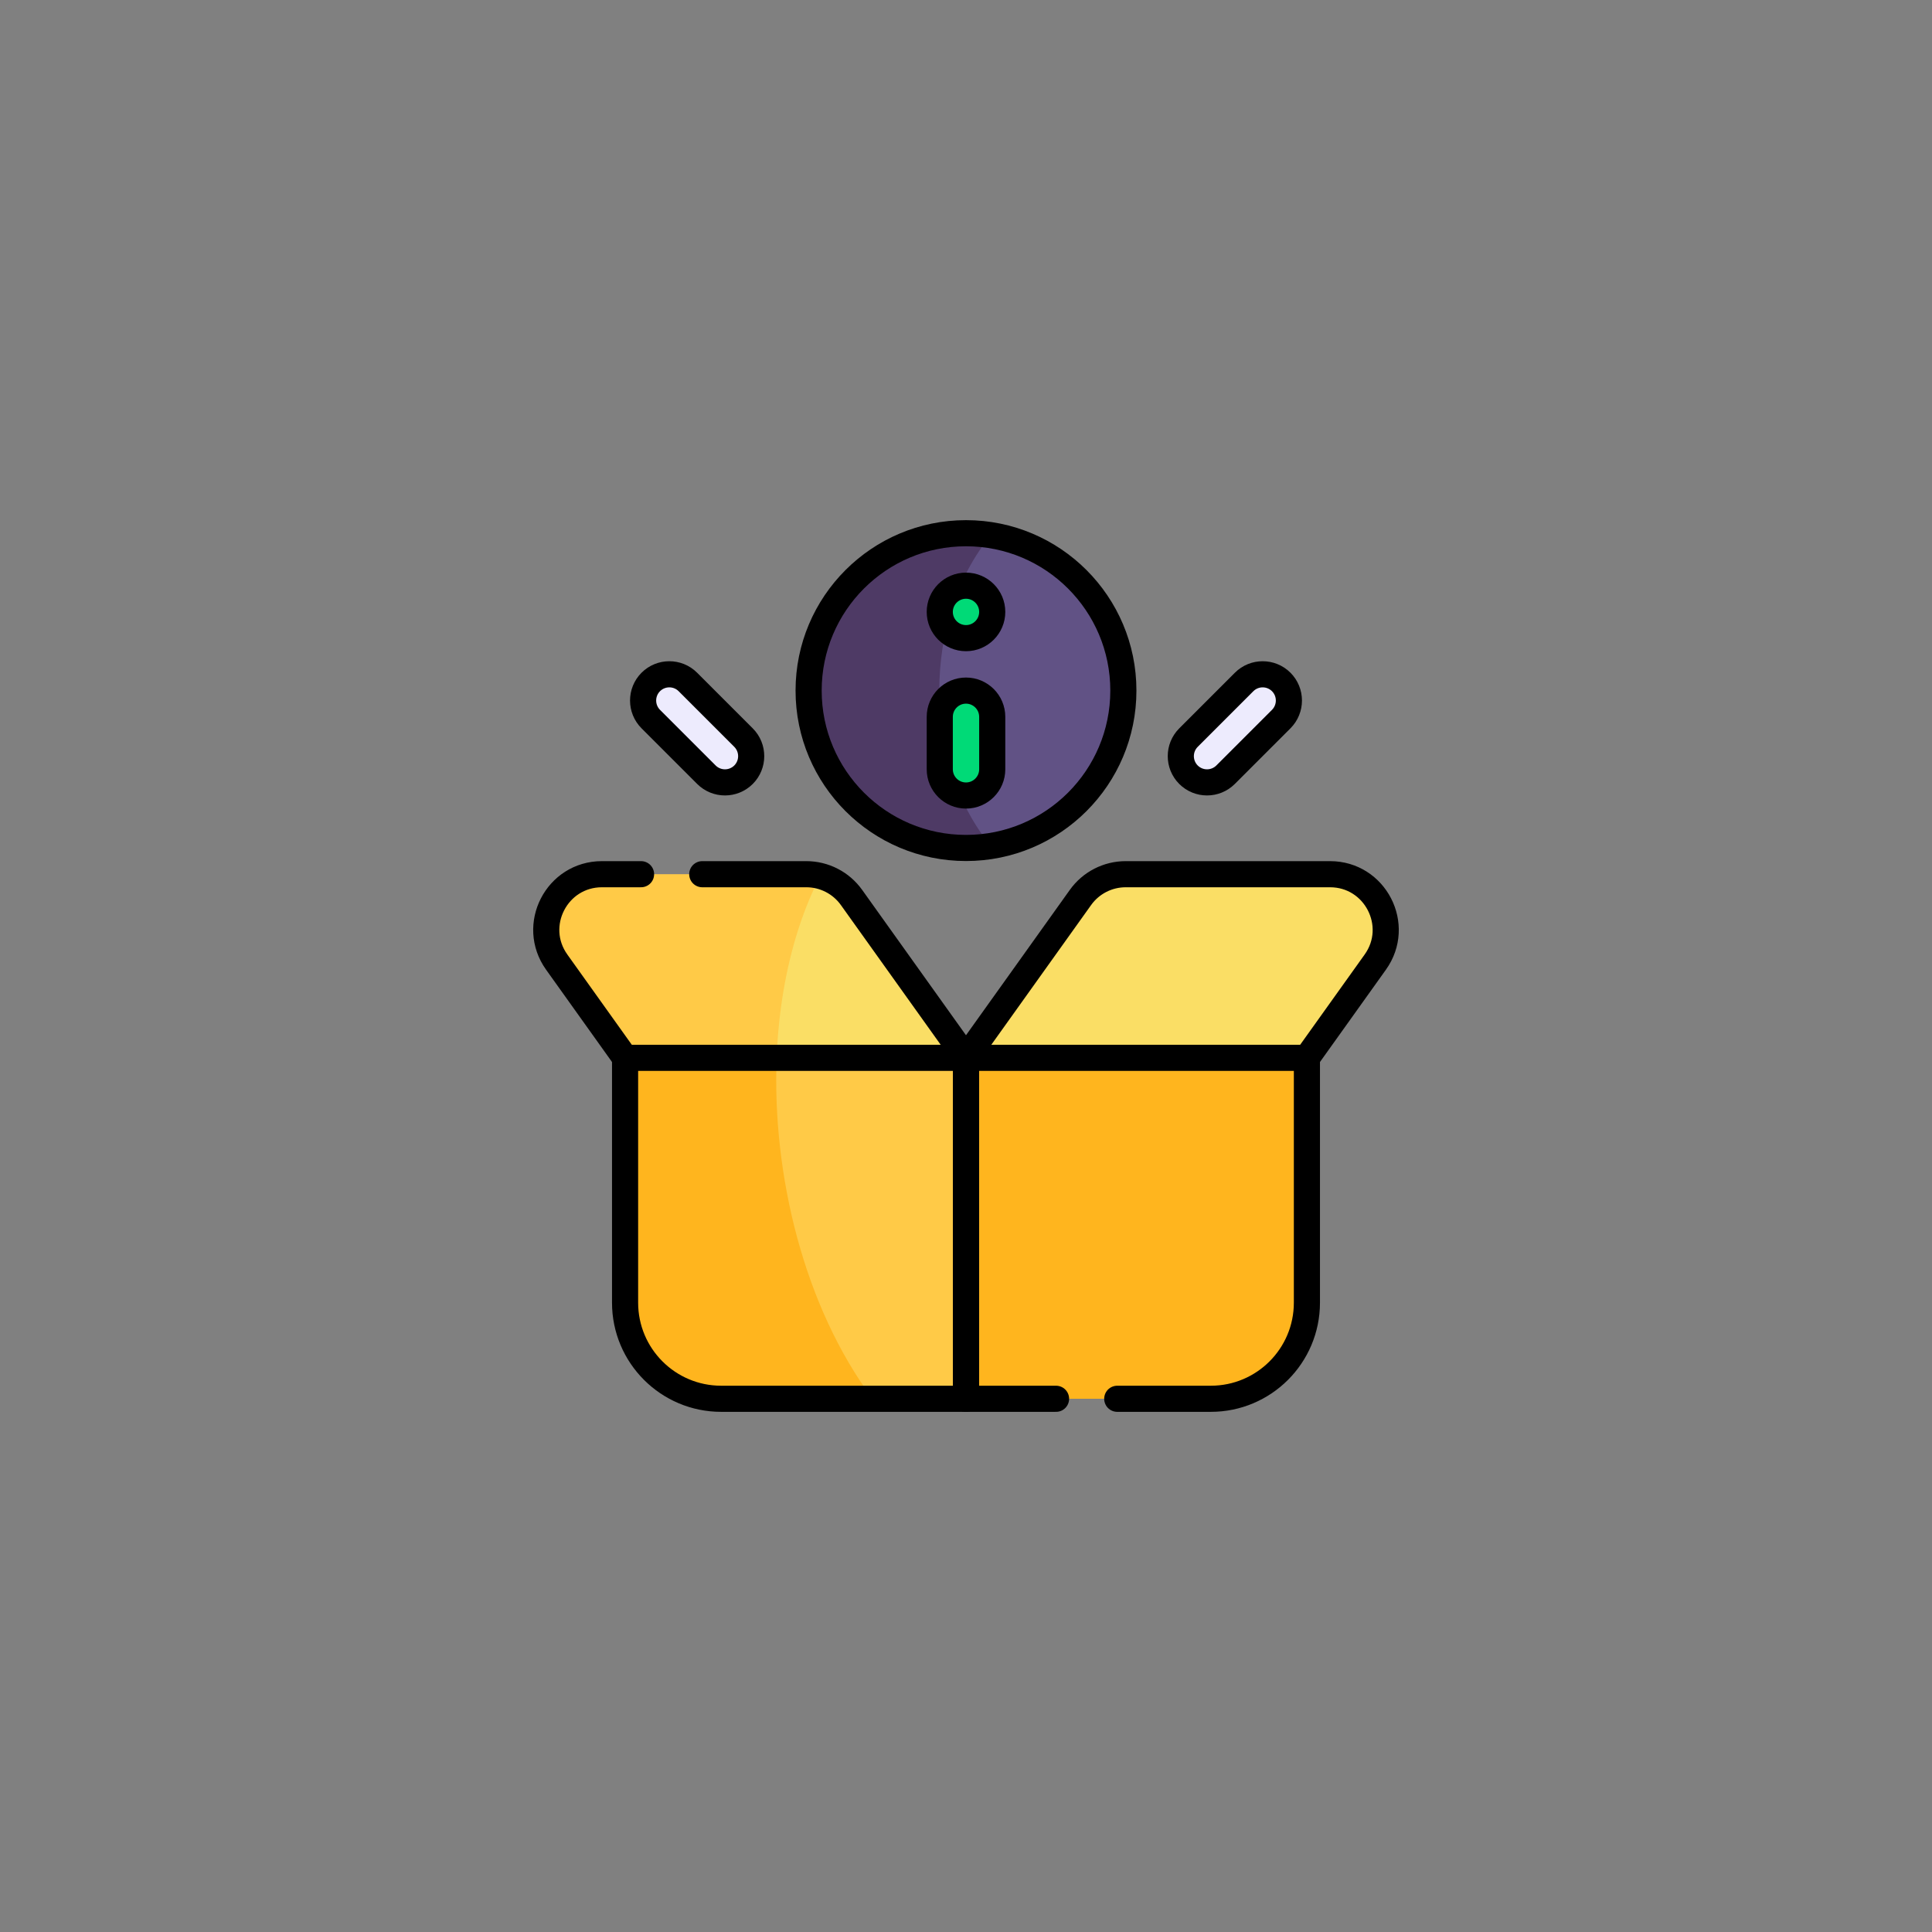 <svg width="130" height="130" viewBox="0 0 130 130" fill="none" xmlns="http://www.w3.org/2000/svg">
<rect x="0" y="0" width="130" height="130" fill="#808080" stroke="none"/>
<g clip-path="url(#clip0_1_567)">
<path d="M75.59 46.468C75.59 41.22 71.752 36.818 66.679 36.011C56.205 36.01 56.204 56.924 66.677 56.925C71.729 56.121 75.59 51.746 75.59 46.468Z" fill="#615285"/>
<path d="M66.678 36.011C66.132 35.925 65.572 35.879 65 35.879C59.129 35.879 54.41 40.646 54.41 46.468C54.41 52.962 60.213 57.953 66.677 56.925C62.047 51.321 62.043 41.626 66.678 36.011Z" fill="#4E3A65"/>
<path d="M89.496 58.823C92.538 58.823 94.308 62.263 92.54 64.738L87.939 71.178C87.939 76.067 65.004 76.067 65.004 71.178L65 71.171L72.702 60.389C73.403 59.407 74.537 58.823 75.745 58.823H89.496Z" fill="#FADE65"/>
<path d="M64.995 71.177L65 71.171L57.297 60.389C56.782 59.667 56.032 59.161 55.191 58.943C45.974 60.647 43.273 70.374 52.289 74.825C58.404 75.014 64.995 73.799 64.995 71.177Z" fill="#FADE65"/>
<path d="M55.191 58.944C54.888 58.865 54.574 58.823 54.255 58.823H40.504C37.461 58.823 35.691 62.263 37.46 64.738L42.06 71.178C42.06 73.446 46.997 74.662 52.289 74.825C51.955 68.697 53.053 63.096 55.191 58.944Z" fill="#FFCA47"/>
<path d="M64.995 71.177H52.26C44.723 74.825 46.91 91.787 58.715 94.121H64.995C70.806 94.121 70.806 71.177 64.995 71.177Z" fill="#FFCA47"/>
<path d="M52.259 71.177H42.06V87.654C42.06 91.225 44.955 94.121 48.527 94.121H58.715C54.109 87.933 51.95 79.068 52.259 71.177Z" fill="#FFB51E"/>
<path d="M87.939 71.177V87.654C87.939 91.225 85.045 94.121 81.472 94.121H65.004V71.177H87.939Z" fill="#FFB51E"/>
<path d="M50.03 49.632C50.718 50.322 50.718 51.439 50.03 52.129C49.34 52.817 48.222 52.817 47.533 52.129L43.789 48.385C43.101 47.695 43.101 46.578 43.789 45.888C44.474 45.203 45.593 45.196 46.286 45.888L50.03 49.632Z" fill="#EDEBFD"/>
<path d="M86.21 45.888C86.895 46.574 86.902 47.693 86.21 48.385L82.466 52.129C81.777 52.818 80.659 52.818 79.969 52.129C79.281 51.44 79.281 50.322 79.969 49.632L83.713 45.888C84.403 45.2 85.521 45.2 86.21 45.888Z" fill="#EDEBFD"/>
<path d="M66.765 48.234V51.764C66.765 52.738 65.974 53.529 65 53.529C64.026 53.529 63.235 52.738 63.235 51.764V48.234C63.235 47.26 64.026 46.469 65 46.469C65.973 46.469 66.765 47.26 66.765 48.234Z" fill="#00DA77"/>
<path d="M65 42.939C65.975 42.939 66.765 42.148 66.765 41.174C66.765 40.199 65.975 39.409 65 39.409C64.025 39.409 63.235 40.199 63.235 41.174C63.235 42.148 64.025 42.939 65 42.939Z" fill="#00DA77"/>
<path d="M65 57.058C70.848 57.058 75.589 52.317 75.589 46.468C75.589 40.62 70.848 35.879 65 35.879C59.151 35.879 54.41 40.62 54.41 46.468C54.41 52.317 59.151 57.058 65 57.058Z" stroke="black" stroke-width="1.758" stroke-miterlimit="10" stroke-linecap="round" stroke-linejoin="round"/>
<path d="M65 53.529C64.026 53.529 63.235 52.738 63.235 51.764V48.234C63.235 47.26 64.026 46.469 65 46.469C65.973 46.469 66.765 47.259 66.765 48.234V51.764C66.765 52.738 65.974 53.529 65 53.529Z" stroke="black" stroke-width="1.758" stroke-miterlimit="10" stroke-linecap="round" stroke-linejoin="round"/>
<path d="M65 42.939C65.975 42.939 66.765 42.148 66.765 41.174C66.765 40.199 65.975 39.409 65 39.409C64.025 39.409 63.235 40.199 63.235 41.174C63.235 42.148 64.025 42.939 65 42.939Z" stroke="black" stroke-width="1.758" stroke-miterlimit="10" stroke-linecap="round" stroke-linejoin="round"/>
<path d="M64.995 94.121V71.177" stroke="black" stroke-width="1.758" stroke-miterlimit="10" stroke-linecap="round" stroke-linejoin="round"/>
<path d="M71.059 94.121H65.004" stroke="black" stroke-width="1.758" stroke-miterlimit="10" stroke-linecap="round" stroke-linejoin="round"/>
<path d="M87.939 71.177V87.654C87.939 91.225 85.045 94.121 81.472 94.121H75.177" stroke="black" stroke-width="1.758" stroke-miterlimit="10" stroke-linecap="round" stroke-linejoin="round"/>
<path d="M65.004 71.178H87.939L92.54 64.738C94.308 62.263 92.538 58.823 89.496 58.823H75.745C74.537 58.823 73.403 59.407 72.702 60.389L65 71.171L64.995 71.178" stroke="black" stroke-width="1.758" stroke-miterlimit="10" stroke-linecap="round" stroke-linejoin="round"/>
<path d="M42.06 71.177V87.654C42.06 91.225 44.955 94.121 48.527 94.121H64.995H65.004V71.177" stroke="black" stroke-width="1.758" stroke-miterlimit="10" stroke-linecap="round" stroke-linejoin="round"/>
<path d="M47.253 58.823H54.255C55.462 58.823 56.596 59.407 57.297 60.389L64.999 71.171L65.004 71.178H64.995H42.06L37.46 64.738C35.691 62.263 37.461 58.823 40.504 58.823H43.135" stroke="black" stroke-width="1.758" stroke-miterlimit="10" stroke-linecap="round" stroke-linejoin="round"/>
<path d="M79.97 52.129C79.282 51.439 79.282 50.321 79.97 49.632L83.714 45.888C84.403 45.2 85.521 45.2 86.211 45.888C86.896 46.573 86.903 47.692 86.211 48.385L82.467 52.129C81.777 52.817 80.659 52.817 79.97 52.129Z" stroke="black" stroke-width="1.758" stroke-miterlimit="10" stroke-linecap="round" stroke-linejoin="round"/>
<path d="M50.03 52.129C49.34 52.817 48.222 52.817 47.533 52.129L43.789 48.385C43.101 47.695 43.101 46.578 43.789 45.888C44.474 45.203 45.593 45.196 46.286 45.888L50.03 49.632C50.718 50.322 50.718 51.439 50.03 52.129Z" stroke="black" stroke-width="1.758" stroke-miterlimit="10" stroke-linecap="round" stroke-linejoin="round"/>
</g>
<defs>
<clipPath id="clip0_1_567">
<rect width="60" height="60" fill="white" transform="translate(35 35)"/>
</clipPath>
</defs>
</svg>
